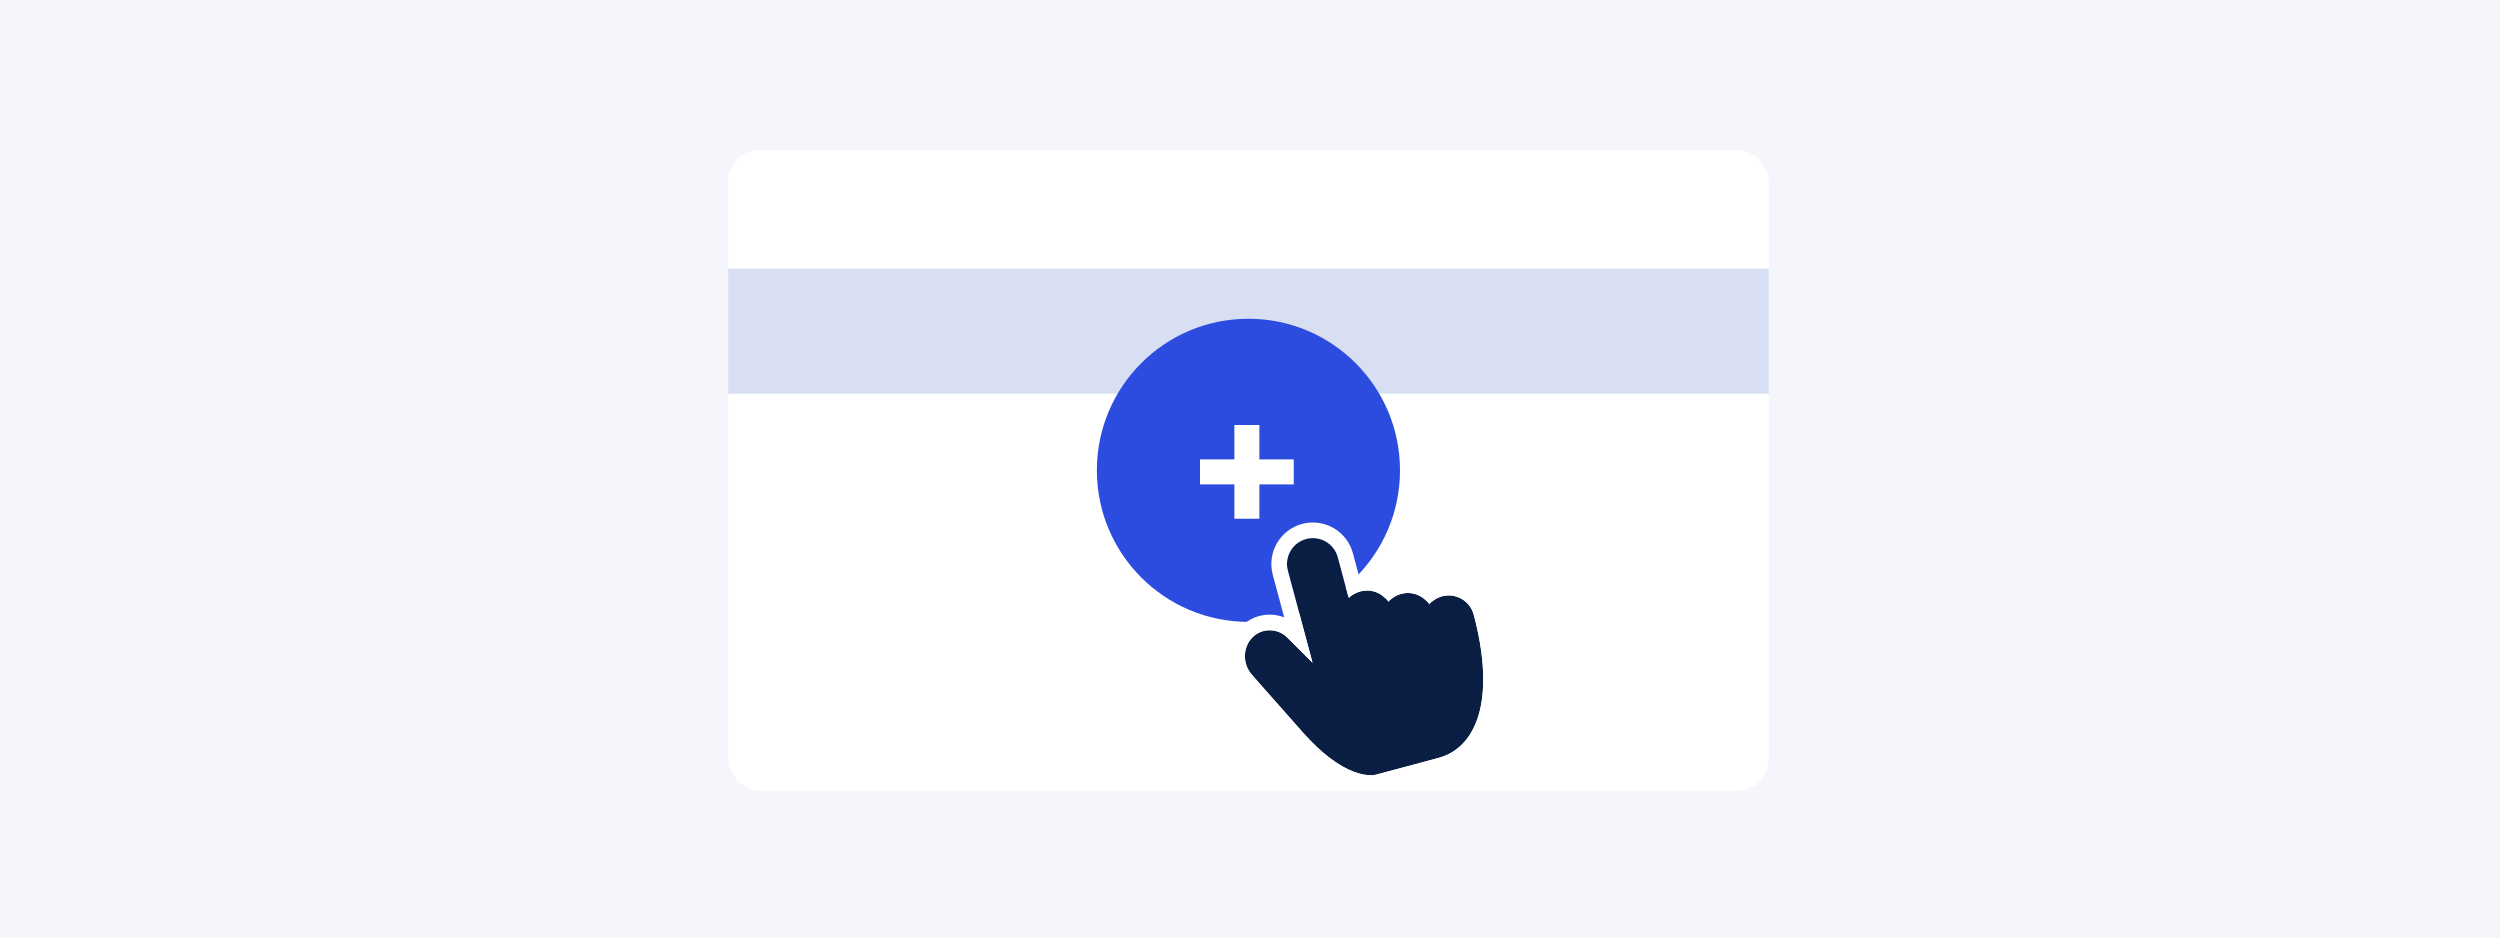 <svg width="800" height="300" viewBox="0 0 800 300" fill="none" xmlns="http://www.w3.org/2000/svg">
<rect width="800" height="300" fill="#F4F6FC"/>
<g clip-path="url(#clip0_5806_69638)">
<rect x="233" y="48" width="333" height="205" rx="10" fill="white"/>
<rect x="233" y="86" width="333" height="40" fill="#D9DFF2"/>
<circle cx="399.5" cy="150.5" r="48.5" fill="#2B4CDE"/>
<line x1="399" y1="136" x2="399" y2="166" stroke="white" stroke-width="8"/>
<line x1="384" y1="151" x2="414" y2="151" stroke="white" stroke-width="8"/>
<g filter="url(#filter0_d_5806_69638)">
<path d="M461.445 185.128C459.798 185.569 458.406 186.477 457.357 187.674C455.431 184.854 451.863 183.41 448.381 184.343C446.734 184.785 445.342 185.693 444.293 186.89C442.366 184.07 438.799 182.626 435.316 183.559C433.861 183.949 432.597 184.706 431.606 185.703L428.105 172.637C426.923 168.225 422.374 165.603 417.967 166.784C413.56 167.965 410.931 172.51 412.114 176.922L420.012 206.398L412.133 198.514C410.577 196.891 408.514 195.997 406.317 195.988C404.178 195.979 402.177 196.819 400.687 198.361C397.645 201.509 397.579 206.793 400.546 210.15C400.733 210.359 404.681 214.9 416.91 228.687C422.669 235.178 428.217 239.434 433.41 241.339C437.48 242.829 439.88 242.319 440.319 242.201L460.308 236.845C463.697 235.937 466.571 234.119 468.846 231.428C471.047 228.836 472.644 225.478 473.603 221.447C475.486 213.474 474.789 202.935 471.585 190.976C470.403 186.567 465.856 183.941 461.447 185.123L461.445 185.128Z" fill="#091E42"/>
<path d="M398.672 211.805L398.678 211.811L398.683 211.818C398.681 211.815 398.685 211.819 398.698 211.834L398.746 211.889L398.92 212.087L398.974 212.149C399.12 212.317 399.321 212.546 399.582 212.843C400.17 213.515 401.065 214.535 402.336 215.979C404.877 218.866 408.924 223.451 415.04 230.346L415.04 230.346C420.932 236.987 426.808 241.58 432.549 243.686L432.55 243.686C437.125 245.362 440.053 244.861 440.966 244.616L460.955 239.26C464.835 238.22 468.149 236.124 470.754 233.044C473.259 230.092 475.005 226.354 476.035 222.025L476.036 222.021C478.051 213.492 477.261 202.5 474 190.329C472.461 184.586 466.543 181.169 460.8 182.708L459.525 183.05L459.488 183.155C458.803 183.436 458.16 183.783 457.563 184.186C454.955 181.937 451.314 180.969 447.734 181.929C446.547 182.246 445.462 182.751 444.499 183.402C441.89 181.153 438.249 180.185 434.669 181.144C434.132 181.288 433.614 181.471 433.118 181.689L430.52 171.99C428.98 166.243 423.059 162.831 417.32 164.369C411.58 165.907 408.159 171.822 409.699 177.569L415.18 198.026L413.918 196.764C411.906 194.675 409.208 193.5 406.327 193.488C403.509 193.476 400.854 194.59 398.89 196.624C394.908 200.743 394.872 207.505 398.672 211.805Z" stroke="white" stroke-width="5"/>
</g>
</g>
<defs>
<filter id="filter0_d_5806_69638" x="379.131" y="152.961" width="114.738" height="114.344" filterUnits="userSpaceOnUse" color-interpolation-filters="sRGB">
<feFlood flood-opacity="0" result="BackgroundImageFix"/>
<feColorMatrix in="SourceAlpha" type="matrix" values="0 0 0 0 0 0 0 0 0 0 0 0 0 0 0 0 0 0 127 0" result="hardAlpha"/>
<feOffset dy="5.693"/>
<feGaussianBlur stdDeviation="7.116"/>
<feComposite in2="hardAlpha" operator="out"/>
<feColorMatrix type="matrix" values="0 0 0 0 0.035 0 0 0 0 0.118 0 0 0 0 0.259 0 0 0 0.1 0"/>
<feBlend mode="normal" in2="BackgroundImageFix" result="effect1_dropShadow_5806_69638"/>
<feBlend mode="normal" in="SourceGraphic" in2="effect1_dropShadow_5806_69638" result="shape"/>
</filter>
<clipPath id="clip0_5806_69638">
<rect x="233" y="48" width="333" height="205" rx="10" fill="white"/>
</clipPath>
</defs>
</svg>
